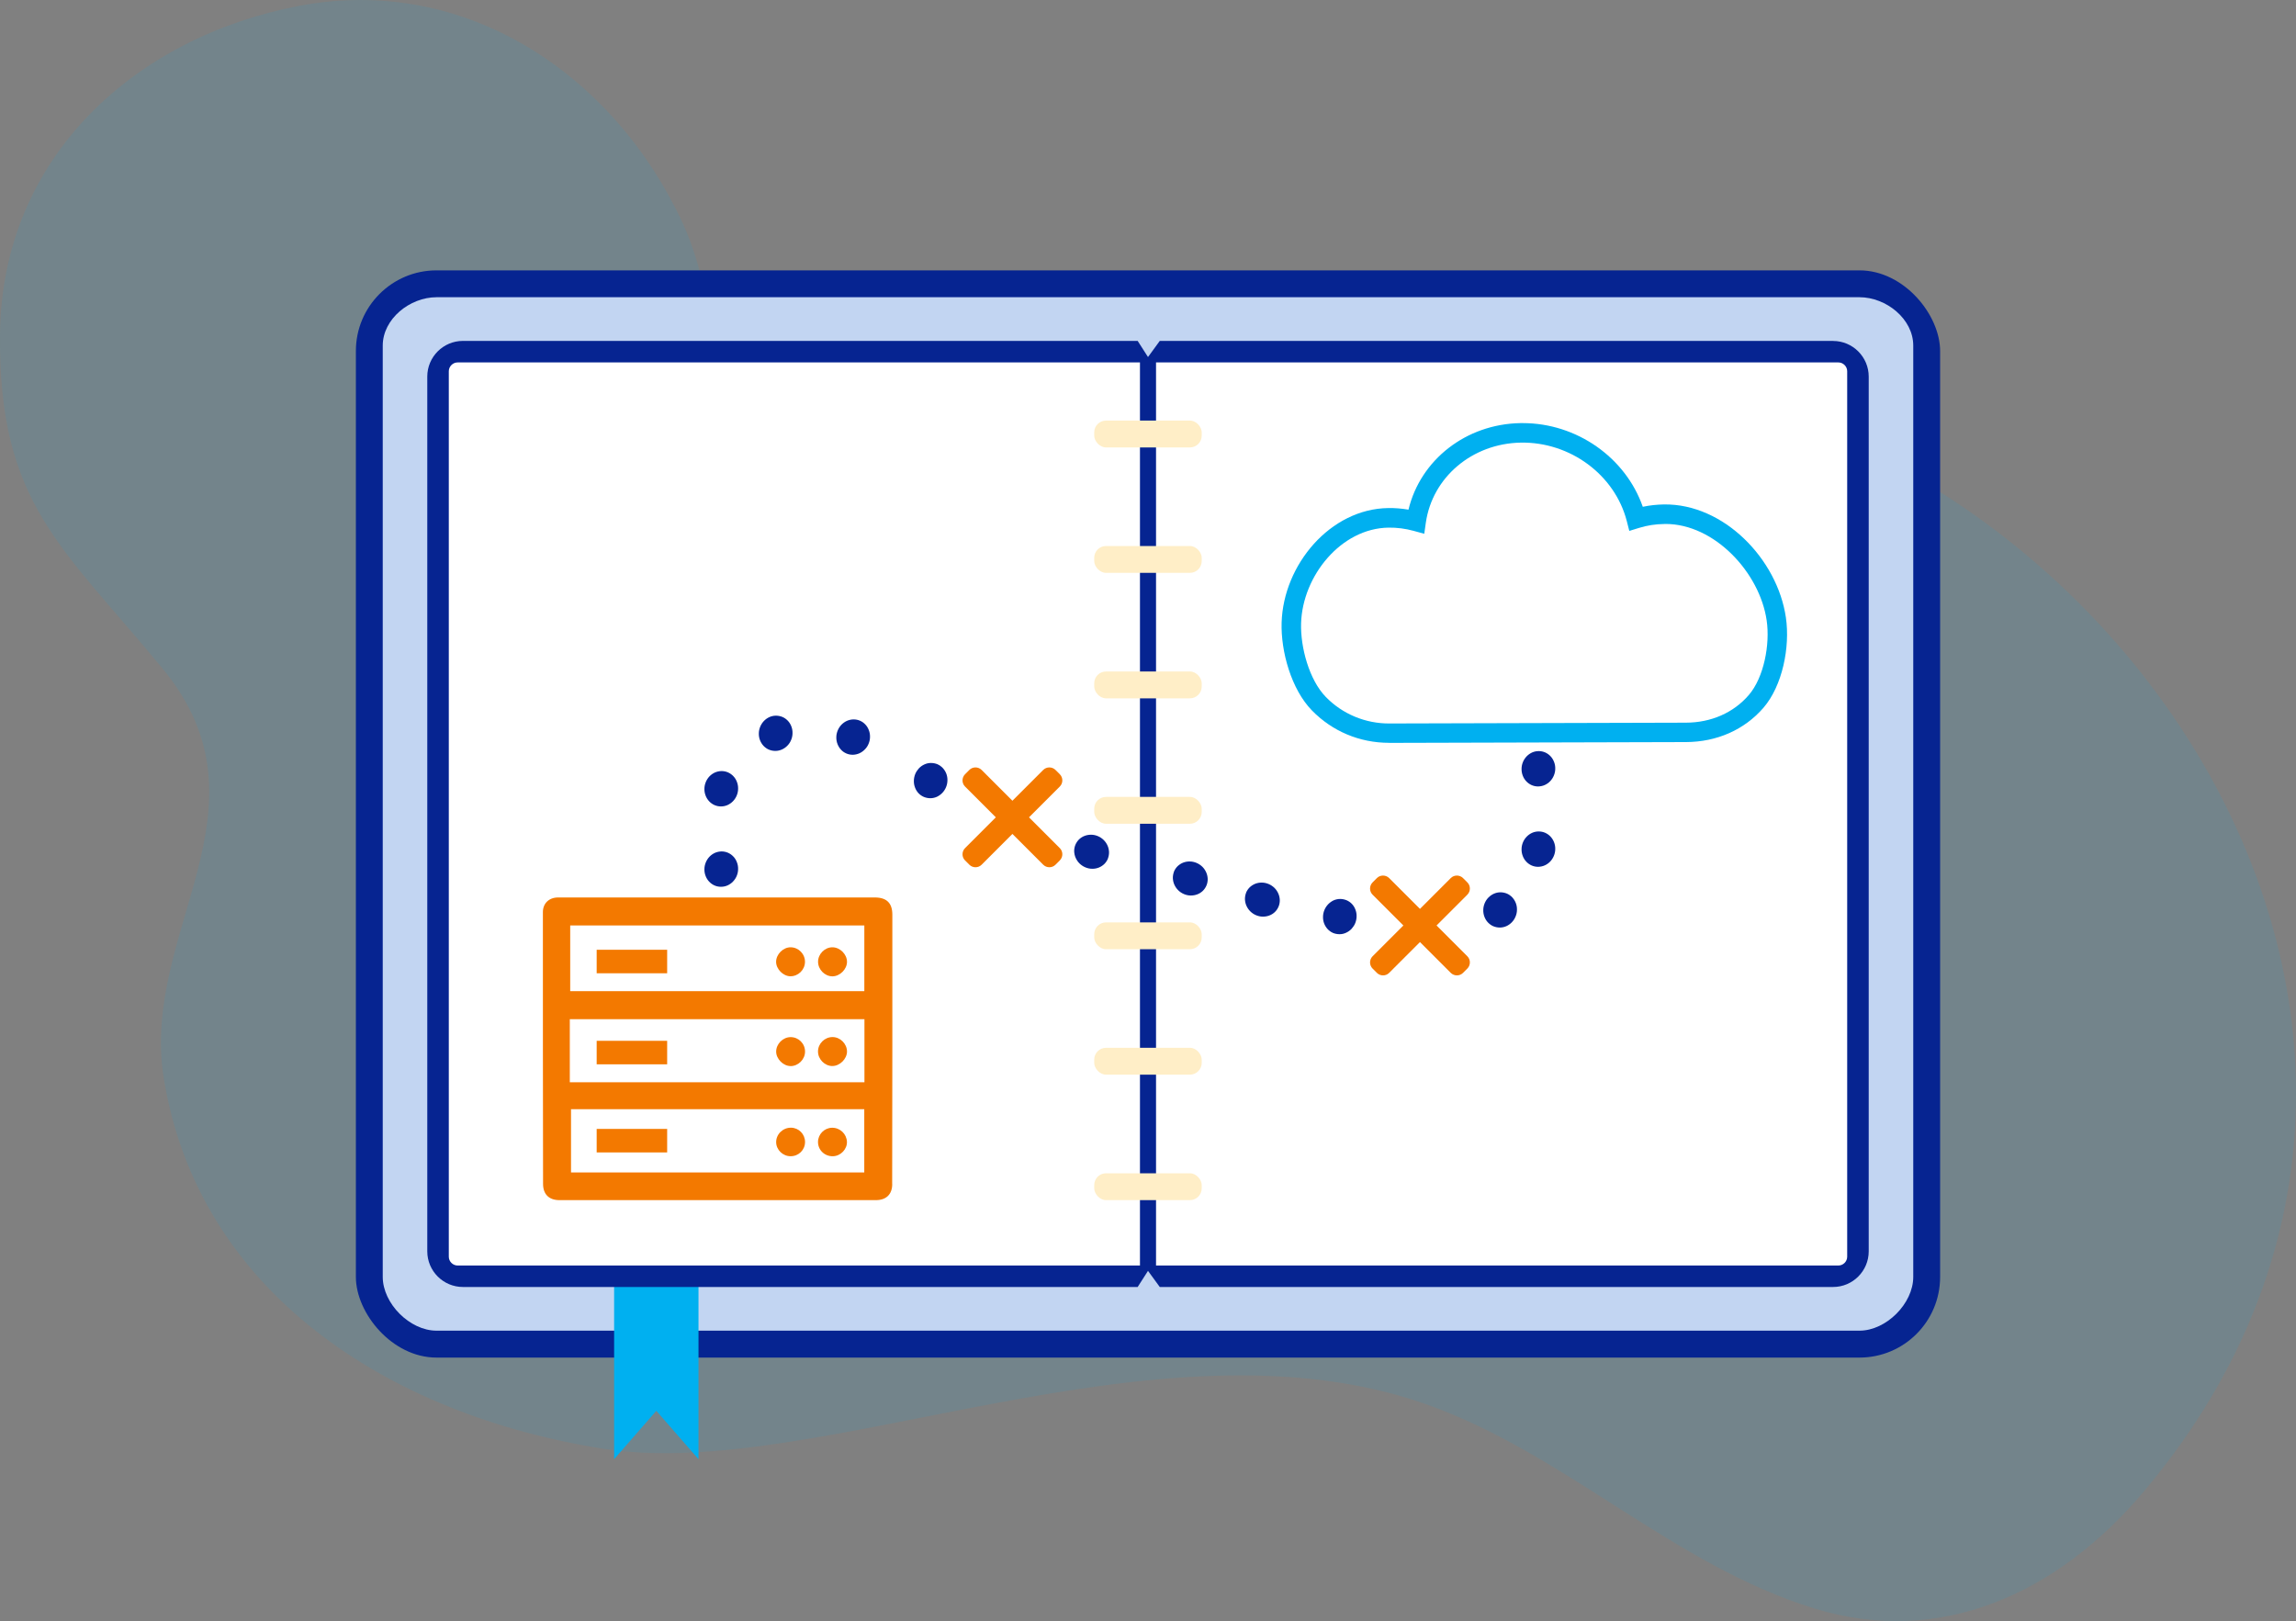 <?xml version="1.0" encoding="UTF-8"?><svg id="b" xmlns="http://www.w3.org/2000/svg" viewBox="0 0 400 282.41"><rect x="0" y="0" width="400" height="282.41" fill="#808080" stroke="none"/><defs><style>.p{fill:#f37900;}.q{fill:#fff;}.r{fill:#ffeec7;}.s{opacity:.1;}.t{fill:#062491;}.u{fill:#00b0f0;}.v{fill:#c2d5f2;}</style></defs><g id="c"><g class="s"><g id="d"><path id="e" class="u" d="M375.33,257.61c73.82-91.58-32.22-214.99-131.12-187.77-31.05,8.55-68.91,37.94-100.96,23.1-20.39-9.44-15.94-35.97-24.31-54.07C106.94,12.93,81.01-4.51,52.07,1.03,23.77,6.44.32,27.15,0,58.21c-.3,29.54,10.86,37.04,28.36,58.31,20.03,24.35-3.97,45.72.17,71.32,6.01,37.21,39.06,58.68,76.7,64.57,37.24,5.82,96.61-24.41,143.43-7.7,24.11,8.6,42.89,27.97,67.47,35.52,21.89,6.73,42.42-2.6,57.43-20.47.59-.71,1.18-1.42,1.76-2.14Z"/></g></g><rect class="t" x="62" y="47.1" width="276" height="189.41" rx="14.05" ry="14.05"/><path class="v" d="M76.05,51.78c-4.65,0-9.37,3.78-9.37,8.43v162.24c0,4.65,4.72,9.37,9.37,9.37h247.9c4.65,0,9.37-4.72,9.37-9.37V60.21c0-4.65-4.72-8.43-9.37-8.43H76.05Z"/><polygon class="u" points="121.69 254.21 114.34 245.78 106.99 254.21 106.99 223.66 121.69 223.66 121.69 254.21"/><path class="t" d="M319.35,59.39h-117.3l-2.05,2.81-1.8-2.81h-117.55c-3.43,0-6.21,2.79-6.21,6.21v152.4c0,3.43,2.79,6.21,6.21,6.21h117.55l1.8-2.81,2.05,2.81h117.3c3.43,0,6.21-2.79,6.21-6.21V65.61c0-3.43-2.79-6.21-6.21-6.21Z"/><path class="q" d="M78.19,218.94V64.67c0-.83.7-1.53,1.53-1.53h118.88v157.33h-118.88c-.83,0-1.53-.7-1.53-1.53Z"/><path class="q" d="M321.81,218.94c0,.83-.7,1.53-1.53,1.53h-118.88V63.14h118.88c.83,0,1.53.7,1.53,1.53v154.27Z"/><rect class="r" x="190.63" y="73.27" width="18.73" height="4.68" rx="2.06" ry="2.06"/><rect class="r" x="190.63" y="95.12" width="18.73" height="4.68" rx="2.06" ry="2.06"/><rect class="r" x="190.63" y="116.98" width="18.73" height="4.68" rx="2.06" ry="2.06"/><rect class="r" x="190.63" y="138.83" width="18.73" height="4.68" rx="2.06" ry="2.06"/><rect class="r" x="190.63" y="160.69" width="18.73" height="4.68" rx="2.06" ry="2.06"/><rect class="r" x="190.63" y="182.54" width="18.73" height="4.68" rx="2.06" ry="2.06"/><rect class="r" x="190.63" y="204.4" width="18.73" height="4.68" rx="2.06" ry="2.06"/><path class="p" d="M155.44,206.28c0,1.8-1.06,2.8-2.85,2.8-9.17,0-45.92,0-55.13,0-1.79,0-2.84-1-2.85-2.8-.03-5.15-.03-40.48-.03-47.37h0c0-1.54,1.07-2.56,2.66-2.56,8.18,0,44.95,0,55.16,0,2.04,0,3.06.95,3.06,2.99.01,4.41,0,41.79-.03,46.94Z"/><path class="q" d="M99.34,161.23v11.44h51.24v-11.44h-51.24ZM116.23,169.56h-12.28v-4.1h12.28v4.1ZM137.68,170.08c-1.26-.03-2.47-1.26-2.47-2.52,0-1.32,1.24-2.55,2.55-2.53,1.38.02,2.5,1.18,2.48,2.56-.02,1.38-1.19,2.51-2.57,2.49ZM145.02,170.09c-1.33,0-2.5-1.19-2.5-2.54,0-1.35,1.17-2.53,2.51-2.52,1.32.01,2.53,1.22,2.53,2.53,0,1.3-1.24,2.53-2.54,2.53Z"/><path class="q" d="M99.27,177.56v10.98h51.33v-10.98h-51.33ZM116.23,185.42h-12.28v-4.1h12.28v4.1ZM137.71,185.72c-1.26-.01-2.48-1.24-2.49-2.5-.01-1.35,1.18-2.54,2.52-2.54,1.39,0,2.52,1.13,2.51,2.53,0,1.36-1.19,2.53-2.54,2.52ZM145.01,185.72c-1.35-.02-2.51-1.2-2.5-2.55,0-1.36,1.16-2.5,2.53-2.5,1.35,0,2.52,1.18,2.52,2.52,0,1.29-1.27,2.54-2.55,2.52Z"/><path class="q" d="M99.48,193.24v11.02h51.09v-11.02h-51.09ZM116.23,200.77h-12.28v-4.1h12.28v4.1ZM137.72,201.43c-1.35-.01-2.49-1.12-2.5-2.44-.02-1.39,1.18-2.56,2.61-2.53,1.35.03,2.42,1.13,2.42,2.49,0,1.39-1.12,2.49-2.53,2.48ZM145.14,201.43c-1.45.05-2.63-1.06-2.63-2.48,0-1.34,1.1-2.46,2.44-2.48,1.39-.02,2.54,1.06,2.6,2.44.05,1.29-1.09,2.48-2.41,2.52Z"/><path id="f" class="t" d="M204.52,151.85c.15-.36.37-.69.65-.96.28-.26.6-.47.96-.61.36-.14.75-.21,1.14-.2.41,0,.81.09,1.19.25.38.16.72.39,1.02.68.28.28.5.61.66.97.16.35.24.73.26,1.12.01.39-.06.79-.21,1.15-.15.36-.37.69-.65.96-.28.26-.6.47-.96.6-.36.14-.75.2-1.13.2-.41,0-.81-.09-1.19-.25-.38-.16-.72-.39-1.01-.68-.28-.28-.5-.6-.66-.96-.16-.35-.24-.73-.26-1.12-.01-.39.06-.79.2-1.15Z"/><path id="g" class="t" d="M217.08,155.53c.15-.36.37-.69.65-.96.28-.26.6-.47.96-.61.36-.14.75-.21,1.14-.2.41,0,.81.09,1.19.25.38.16.72.39,1.02.68.28.28.5.61.66.97.16.35.24.73.26,1.12.01.39-.06.79-.21,1.15-.15.36-.37.69-.65.96-.28.26-.6.47-.96.6-.36.14-.75.2-1.13.2-.41,0-.81-.09-1.19-.25-.38-.16-.72-.39-1.01-.68-.28-.28-.5-.6-.66-.96-.16-.35-.24-.73-.26-1.12-.01-.39.06-.79.2-1.15Z"/><path id="h" class="t" d="M267.96,151.01c-.39,0-.78-.08-1.14-.24-.35-.16-.66-.38-.92-.66-.27-.28-.47-.61-.61-.98-.15-.38-.22-.79-.21-1.2,0-.41.09-.82.25-1.2.15-.36.37-.69.65-.98.27-.28.59-.5.94-.66.36-.16.75-.24,1.15-.24.39,0,.78.08,1.14.24.35.16.66.38.92.66.26.28.47.61.61.98.15.38.22.79.21,1.19,0,.41-.09.82-.25,1.2-.15.36-.37.7-.64.98-.27.28-.59.5-.94.66-.36.16-.75.24-1.14.25Z"/><path id="i" class="t" d="M267.96,137.01c-.39,0-.78-.08-1.14-.24-.35-.16-.66-.38-.92-.66-.27-.28-.47-.61-.61-.98-.15-.38-.22-.79-.21-1.2,0-.41.09-.82.25-1.2.15-.36.37-.69.65-.98.27-.28.59-.5.94-.66.36-.16.75-.24,1.15-.24.39,0,.78.08,1.14.24.35.16.66.38.92.66.26.28.47.61.61.98.15.38.22.79.21,1.19,0,.41-.09.82-.25,1.2-.15.36-.37.7-.64.98-.27.28-.59.5-.94.66-.36.16-.75.24-1.14.25Z"/><path id="j" class="t" d="M261.29,161.59c-.39,0-.78-.08-1.14-.23-.35-.15-.66-.38-.92-.65-.27-.28-.47-.61-.61-.97-.15-.38-.22-.79-.21-1.2,0-.41.09-.82.25-1.2.15-.36.37-.7.65-.98.27-.28.59-.5.94-.66.36-.16.75-.25,1.15-.25.39,0,.78.08,1.14.23.35.15.66.38.92.65.26.28.47.61.61.97.15.38.22.79.21,1.19,0,.41-.09.82-.25,1.2-.15.36-.37.7-.64.98-.27.28-.59.51-.94.67-.36.16-.75.25-1.14.25Z"/><path class="t" d="M236.34,159.63c0,.41-.09.82-.24,1.2-.09.22-.2.43-.35.62-.09.13-.19.25-.29.37-.27.28-.59.51-.94.67-.36.17-.74.26-1.14.26-.39,0-.78-.07-1.15-.22-.26-.11-.51-.27-.72-.46-.07-.06-.13-.12-.2-.19-.26-.28-.47-.61-.61-.96-.15-.38-.22-.79-.21-1.2.01-.81.33-1.59.89-2.18.27-.28.59-.51.94-.68.36-.16.75-.25,1.15-.25.39,0,.78.08,1.14.23.35.15.66.37.92.64.26.28.47.61.6.97.15.38.22.78.21,1.19Z"/><path id="k" class="t" d="M193.02,149.58c-.15.36-.37.69-.65.96-.28.26-.6.47-.96.61-.36.14-.75.21-1.14.2-.41,0-.81-.09-1.19-.25-.38-.16-.72-.39-1.02-.68-.28-.28-.5-.61-.66-.97-.16-.35-.24-.73-.26-1.12-.01-.39.06-.79.21-1.15.15-.36.37-.69.65-.96.28-.26.6-.47.96-.6.36-.14.75-.2,1.13-.2.41,0,.81.09,1.19.25.38.16.72.39,1.01.68.28.28.5.6.66.96.16.35.24.73.26,1.12.01.39-.06.79-.2,1.15Z"/><path id="l" class="t" d="M125.71,134.33c.39,0,.78.08,1.14.24.35.16.66.38.92.66.27.28.47.61.61.98.15.38.22.79.21,1.2,0,.41-.09.82-.25,1.2-.15.36-.37.69-.65.98-.27.28-.59.5-.94.66-.36.16-.75.24-1.15.24-.39,0-.78-.08-1.14-.24-.35-.16-.66-.38-.92-.66-.26-.28-.47-.61-.61-.98-.15-.38-.22-.79-.21-1.19,0-.41.09-.82.25-1.2.15-.36.37-.7.64-.98.27-.28.59-.5.94-.66.36-.16.75-.24,1.14-.25Z"/><path id="m" class="t" d="M125.71,148.33c.39,0,.78.08,1.14.24.35.16.66.38.92.66.27.28.47.61.61.98.15.38.22.79.21,1.2,0,.41-.09.82-.25,1.2-.15.36-.37.69-.65.98-.27.28-.59.5-.94.66-.36.16-.75.24-1.15.24-.39,0-.78-.08-1.14-.24-.35-.16-.66-.38-.92-.66-.26-.28-.47-.61-.61-.98-.15-.38-.22-.79-.21-1.19,0-.41.09-.82.25-1.2.15-.36.37-.7.64-.98.27-.28.59-.5.94-.66.36-.16.75-.24,1.14-.25Z"/><path id="n" class="t" d="M135.19,124.68c.39,0,.78.08,1.14.23.35.15.66.38.92.65.27.28.47.61.61.97.15.38.22.79.21,1.2,0,.41-.09.82-.25,1.2-.15.36-.37.7-.65.98-.27.28-.59.5-.94.66-.36.16-.75.25-1.15.25-.39,0-.78-.08-1.14-.23-.35-.15-.66-.38-.92-.65-.26-.28-.47-.61-.61-.97-.15-.38-.22-.79-.21-1.19,0-.41.09-.82.25-1.2.15-.36.37-.7.64-.98.27-.28.59-.51.94-.67.36-.16.75-.25,1.14-.25Z"/><path id="o" class="t" d="M148.69,125.33c.39,0,.78.07,1.14.23.35.15.66.37.92.65.27.28.47.61.61.98.15.38.22.78.21,1.19,0,.41-.09.82-.25,1.2-.15.37-.37.7-.65.98-.27.28-.59.51-.94.67-.36.16-.75.25-1.15.26-.39,0-.78-.07-1.14-.23-.35-.15-.66-.37-.92-.65-.26-.28-.47-.61-.61-.98-.15-.38-.22-.79-.21-1.19,0-.41.09-.82.25-1.2.15-.36.37-.7.64-.98.27-.28.59-.51.94-.67.36-.16.75-.25,1.14-.26Z"/><path class="t" d="M159.21,136.04c0-.41.09-.82.24-1.2.09-.22.2-.43.35-.62.09-.13.19-.25.29-.37.27-.28.59-.51.94-.67.36-.17.74-.26,1.14-.26.39,0,.78.07,1.15.22.26.11.51.27.72.46.07.06.13.12.2.19.26.28.47.61.61.96.15.38.22.79.21,1.2-.01.81-.33,1.59-.89,2.18-.27.28-.59.51-.94.68-.36.16-.75.25-1.15.25-.39,0-.78-.08-1.14-.23-.35-.15-.66-.37-.92-.64-.26-.28-.47-.61-.6-.97-.15-.38-.22-.78-.21-1.19Z"/><path class="p" d="M244.49,161.23l-5.37-5.37c-.58-.58-.58-1.54,0-2.13l.76-.76c.58-.58,1.54-.58,2.13,0l5.37,5.37,5.37-5.37c.58-.58,1.54-.58,2.13,0l.76.76c.58.58.58,1.54,0,2.13l-5.37,5.37,5.37,5.37c.58.58.58,1.54,0,2.13l-.76.76c-.58.58-1.54.58-2.13,0l-5.37-5.37-5.37,5.37c-.58.58-1.54.58-2.13,0l-.76-.76c-.58-.58-.58-1.54,0-2.13l5.37-5.37Z"/><path class="p" d="M173.49,142.39l-5.37-5.37c-.58-.58-.58-1.54,0-2.13l.76-.76c.58-.58,1.54-.58,2.13,0l5.37,5.37,5.37-5.37c.58-.58,1.54-.58,2.13,0l.76.76c.58.58.58,1.54,0,2.13l-5.37,5.37,5.37,5.37c.58.58.58,1.54,0,2.13l-.76.76c-.58.58-1.54.58-2.13,0l-5.37-5.37-5.37,5.37c-.58.58-1.54.58-2.13,0l-.76-.76c-.58-.58-.58-1.54,0-2.13l5.37-5.37Z"/><path class="u" d="M242.02,129.42h.05l51.64-.14c5.41-.02,10.21-2.15,13.53-6,3.27-3.8,4.65-10.51,3.89-15.71-1.49-10.19-10.83-19.83-21.22-19.69-1.26.02-2.5.15-3.71.41-3-8.58-11.5-14.58-20.92-14.58-.13,0-.26,0-.4,0h0c-9.49.17-17.41,6.4-19.5,15.08-1.16-.2-2.34-.3-3.52-.28-10.11.13-18.27,9.88-18.58,19.93-.16,5.09,1.71,11.66,5.26,15.31,3.55,3.65,8.33,5.66,13.46,5.66Z"/><path class="q" d="M290.17,91.28c8.52,0,16.39,8.46,17.61,16.79.62,4.21-.49,9.97-3.11,13.01-2.67,3.1-6.57,4.81-10.98,4.82l-51.64.14c-4.15.02-8.17-1.63-11.08-4.63-2.9-2.98-4.43-8.68-4.3-12.84.26-8.24,6.95-16.54,15.25-16.65,1.46-.02,2.93.17,4.35.56l1.86.51.27-1.91c1.13-7.94,8.09-13.82,16.54-13.97h0c8.59-.15,16.38,5.59,18.47,13.66l.44,1.72,1.69-.52c1.41-.44,2.89-.67,4.4-.68.07,0,.14,0,.21,0Z"/></g></svg>